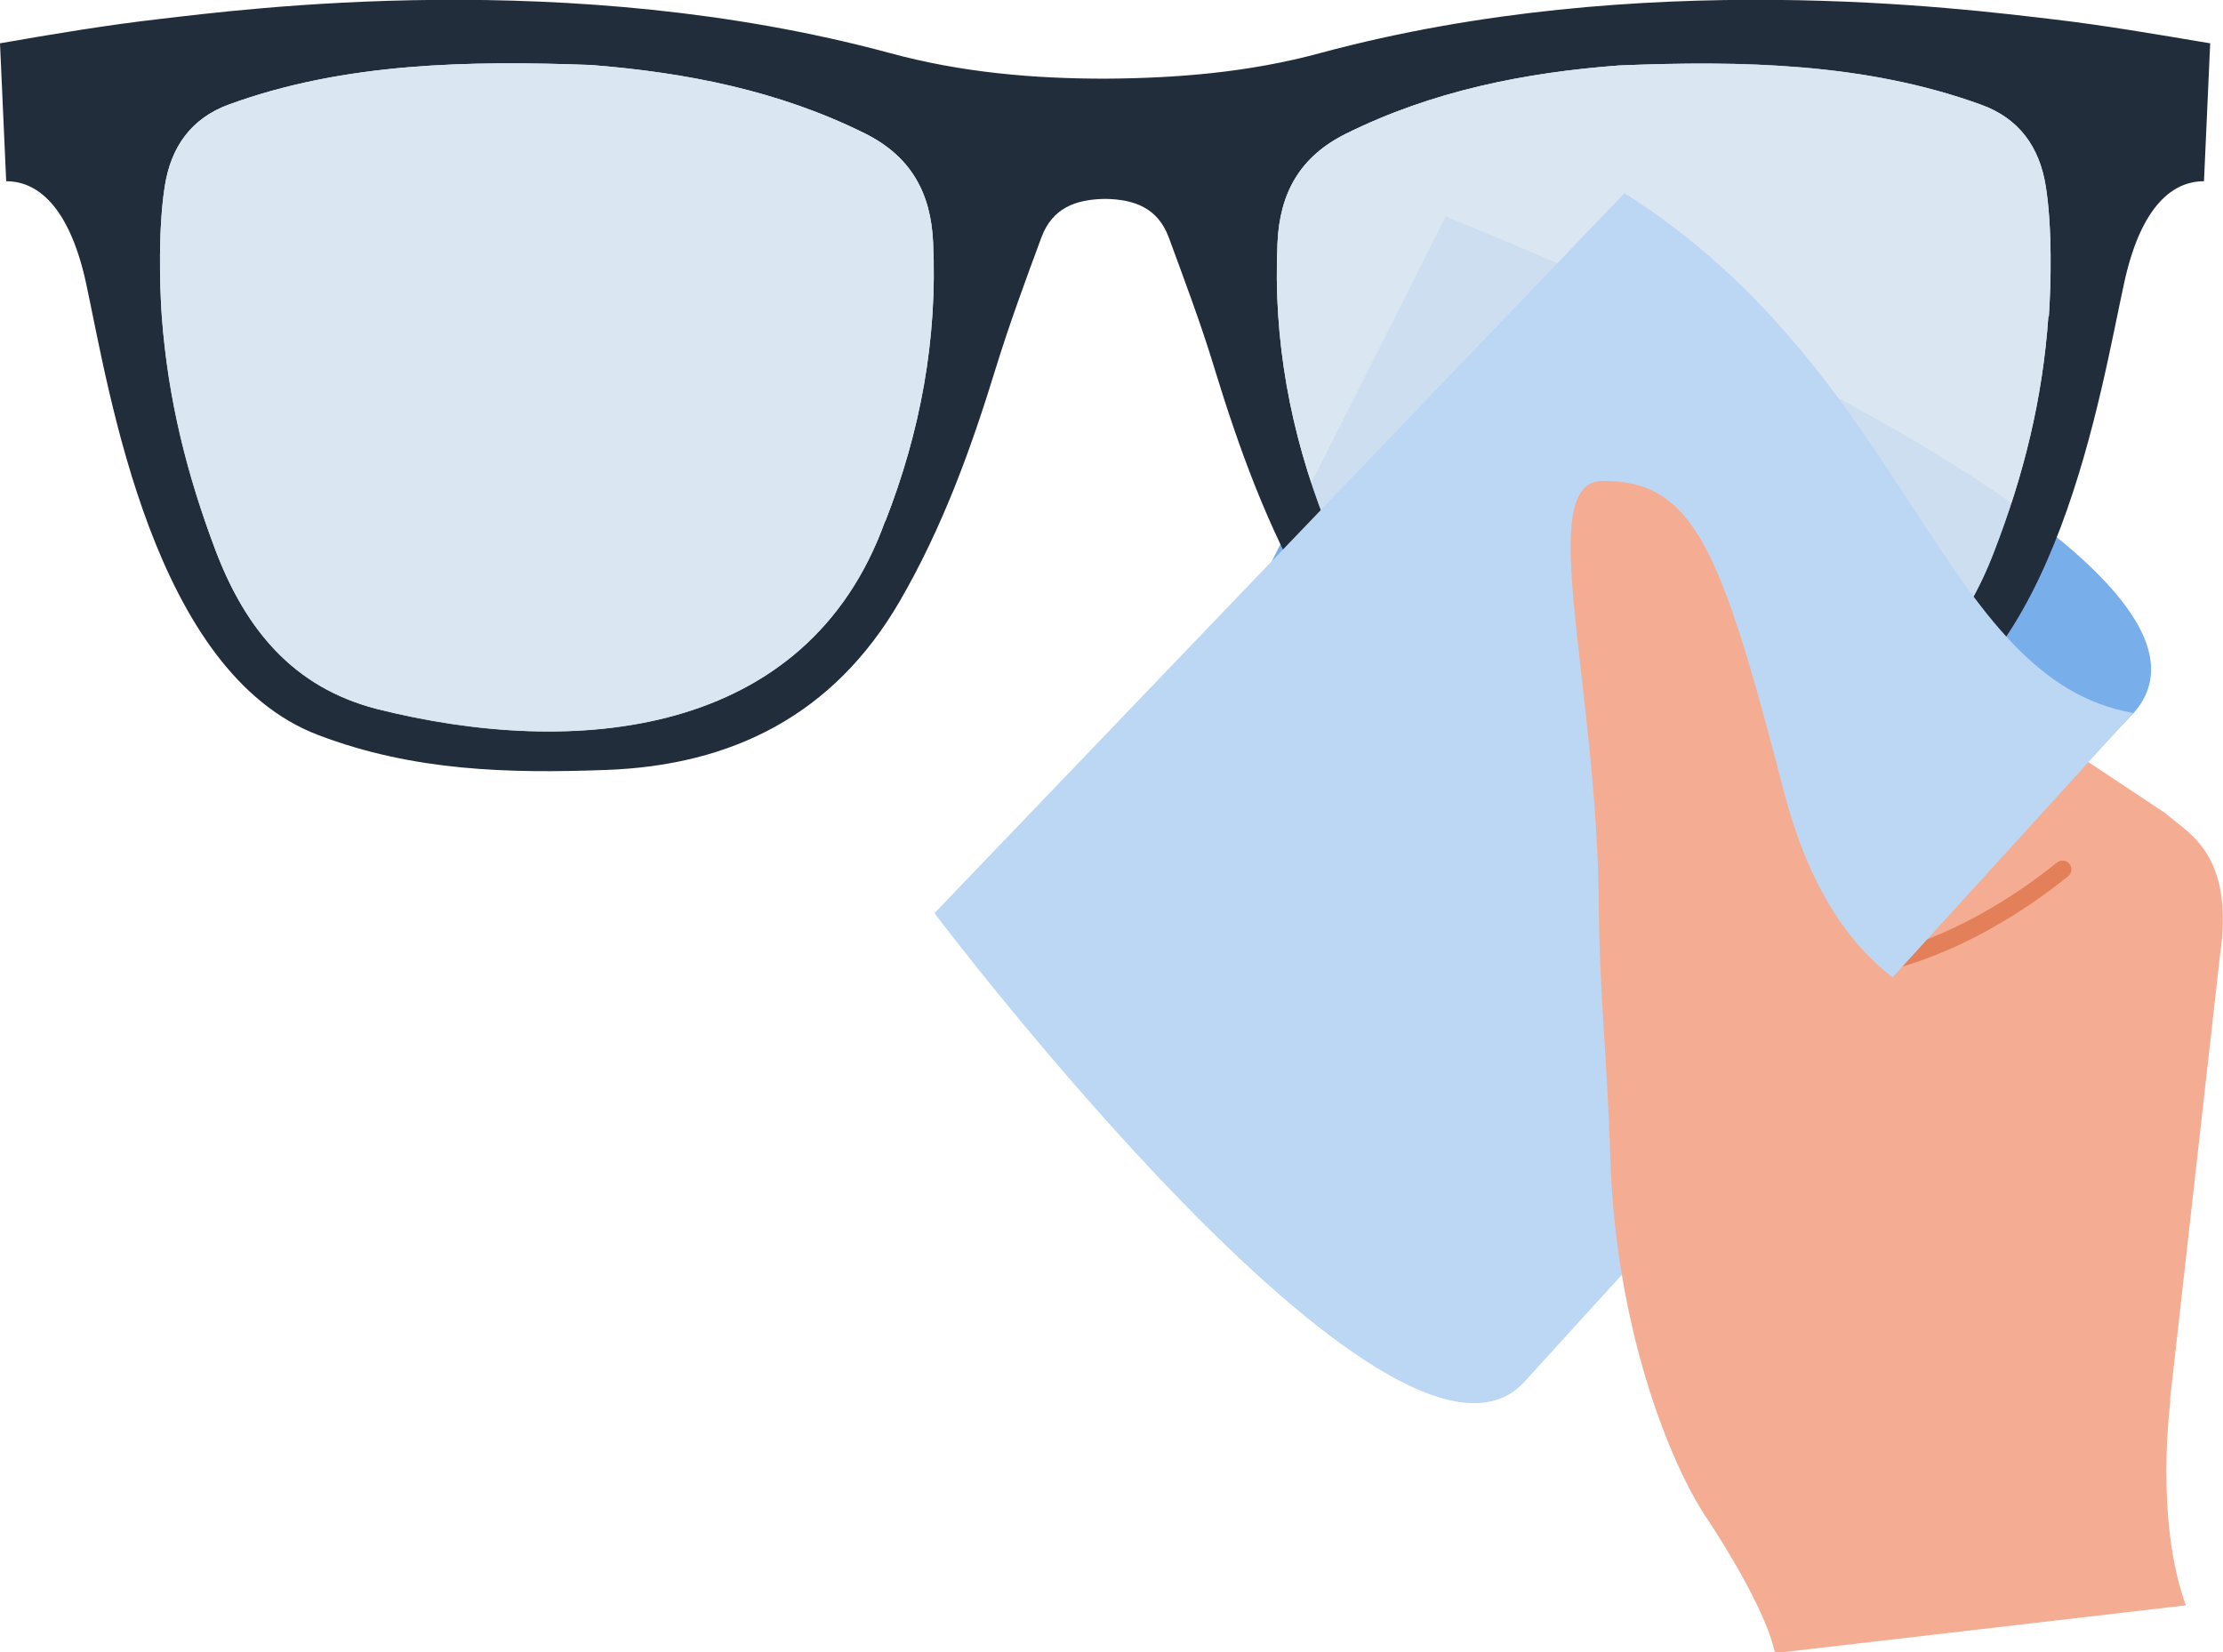 <?xml version="1.0" encoding="UTF-8"?><svg xmlns="http://www.w3.org/2000/svg" viewBox="0 0 50.29 37.38"><g style="isolation:isolate;"><g id="b"><g id="c"><g><path d="M32.71,4.89l-7.47,14.81s4.44,7.47,10.18,9.9l12.84-13.46c2.63-2.93-8.16-8.25-15.55-11.24Z" style="fill:#78afeb;"/><path d="M49.09,31.68l1.13-10.05c.35-2.36-.77-2.8-1.23-3.23l-3.42-2.27s-2.75-2.09-3.73-2.43c-2.02-.72-7.37-1.09-8.38-1.08-2.73,0-2.73,2.99-.82,3.46-1.83,.37-1.86,3.34,.32,3.54-1.74,.18-1.67,3.15,.66,3.1-1.28,.17-1.36,2.64,1.09,2.86,1.54,.13,3.34,1.32,4.38,2.38l1.07,9.44,9.29-1.08c-.71-1.95-.35-4.62-.35-4.62Z" style="fill:#f4ad92;"/><g><path d="M46.39,.43c-1.91-.22-9.26-1.19-16.52,.77-1.62,.44-3.25,.57-4.87,.58-1.62,0-3.26-.14-4.87-.58C12.87-.76,5.52,.21,3.61,.43c-1.21,.14-2.41,.34-3.61,.55l.14,3.12c.79,0,1.46,.7,1.81,2.32,.53,2.47,1.51,8.79,5.25,10.21,2.15,.82,4.32,.87,6.5,.79,2.87-.1,5.16-1.25,6.65-3.81,.97-1.67,1.62-3.46,2.18-5.29,.31-1,.67-1.98,1.03-2.95,.25-.67,.78-.86,1.44-.87,.66,.01,1.19,.2,1.44,.87,.36,.98,.73,1.96,1.03,2.95,.56,1.83,1.21,3.63,2.18,5.29,1.49,2.56,3.78,3.71,6.65,3.81,2.18,.07,4.35,.02,6.5-.79,3.73-1.42,4.71-7.74,5.25-10.21,.35-1.63,1.02-2.32,1.81-2.32l.14-3.12c-1.2-.2-2.4-.41-3.61-.55ZM20.02,11.8c-1.77,4.91-7.03,5.36-11.49,4.24-1.91-.49-2.98-1.82-3.65-3.58-.65-1.72-1.08-3.43-1.22-5.31-.05-.72-.08-2.02,.07-2.95,.14-.88,.6-1.53,1.46-1.84,2.61-.95,5.44-.99,8.18-.89,2.15,.17,4.25,.58,6.2,1.55,1.02,.51,1.49,1.32,1.54,2.47,.1,2.19-.29,4.28-1.08,6.3Zm26.32-4.65c-.13,1.88-.56,3.6-1.22,5.31-.67,1.76-1.74,3.09-3.65,3.58-4.46,1.12-9.71,.67-11.49-4.24-.79-2.02-1.18-4.11-1.08-6.3,.05-1.15,.52-1.96,1.54-2.47,1.95-.97,4.05-1.39,6.2-1.55,2.74-.11,5.57-.06,8.18,.89,.86,.31,1.32,.96,1.46,1.84,.15,.93,.12,2.23,.07,2.95Z" style="fill:#222d3b;"/><g style="opacity:.9;"><path d="M20.02,11.8c-1.77,4.91-7.03,5.36-11.49,4.24-1.91-.49-2.98-1.82-3.65-3.58-.65-1.72-1.08-3.43-1.22-5.31-.05-.72-.08-2.02,.07-2.95,.14-.88,.6-1.53,1.46-1.84,2.61-.95,5.44-.99,8.18-.89,2.15,.17,4.25,.58,6.2,1.55,1.02,.51,1.49,1.32,1.54,2.47,.1,2.19-.29,4.28-1.08,6.3Zm26.32-4.65c-.13,1.88-.56,3.6-1.22,5.31-.67,1.76-1.74,3.09-3.65,3.58-4.46,1.12-9.71,.67-11.49-4.24-.79-2.02-1.18-4.11-1.08-6.3,.05-1.15,.52-1.96,1.54-2.47,1.95-.97,4.05-1.39,6.2-1.55,2.74-.11,5.57-.06,8.18,.89,.86,.31,1.32,.96,1.46,1.84,.15,.93,.12,2.23,.07,2.95Z" style="fill:#d6e3f1;"/><g style="mix-blend-mode:multiply; opacity:.15;"><path d="M11.49,1.44v.46c.56,0,1.15,.01,1.84,.04,2.42,.19,4.34,.67,6.03,1.51,.84,.42,1.24,1.06,1.29,2.08,.09,2.04-.26,4.09-1.06,6.12-1.33,3.67-4.64,4.45-7.18,4.45-1.19,0-2.46-.17-3.77-.49-1.58-.41-2.64-1.45-3.34-3.3-.69-1.8-1.07-3.45-1.19-5.18-.04-.62-.08-1.93,.07-2.85,.12-.76,.5-1.24,1.16-1.48,1.69-.61,3.64-.9,6.14-.9v-.46m27.03,.46c2.5,0,4.46,.29,6.15,.9,.66,.23,1.04,.72,1.16,1.48,.15,.92,.11,2.22,.07,2.85-.12,1.73-.5,3.38-1.19,5.18-.7,1.84-1.77,2.89-3.34,3.3-1.31,.33-2.57,.49-3.77,.49-2.54,0-5.85-.77-7.18-4.46-.79-2.02-1.15-4.08-1.05-6.11,.05-1.02,.44-1.66,1.29-2.08,1.69-.84,3.61-1.32,6.01-1.51,.71-.03,1.3-.04,1.86-.04m0-.46c-.63,0-1.26,.02-1.88,.04-2.15,.17-4.25,.58-6.2,1.55-1.02,.51-1.49,1.32-1.54,2.47-.1,2.19,.29,4.28,1.08,6.3,1.27,3.52,4.33,4.75,7.61,4.75,1.29,0,2.62-.19,3.88-.51,1.91-.49,2.98-1.82,3.65-3.58,.65-1.72,1.08-3.43,1.22-5.31,.05-.72,.08-2.02-.07-2.95-.14-.88-.6-1.53-1.46-1.84-2.02-.73-4.16-.93-6.3-.93h0ZM11.49,1.44c-2.14,0-4.28,.19-6.3,.93-.86,.31-1.32,.96-1.46,1.84-.15,.93-.12,2.23-.07,2.95,.13,1.88,.56,3.6,1.22,5.31,.67,1.76,1.74,3.09,3.65,3.58,1.26,.32,2.59,.51,3.88,.51,3.27,0,6.34-1.23,7.61-4.75,.79-2.02,1.18-4.11,1.08-6.3-.05-1.15-.52-1.96-1.54-2.47-1.95-.97-4.05-1.39-6.2-1.55-.62-.02-1.25-.04-1.88-.04h0Z" style="fill:#d9e5f3;"/></g></g></g><path d="M46.66,19.67c-2.25,1.81-4.14,2.12-4.14,2.12" style="fill:none; stroke:#e3805a; stroke-linecap:round; stroke-miterlimit:10; stroke-width:.4px;"/><path d="M34.47,31.28c-2.95,3.14-13.33-10.62-13.33-10.62L36.75,4.37c6.46,4.09,7.13,11,11.51,11.76l-13.79,15.15Z" style="fill:#bcd7f4;"/><path d="M40.15,37.38c-.25-1.15-1.61-3.14-1.61-3.14-.88-1.39-2-4.4-2.11-8.05-.07-2.21-.25-3.83-.26-5.64-.03-5.11-1.47-9.66,.08-9.67,2.09-.01,2.69,1.58,4.1,7,.71,2.75,1.91,3.92,2.96,4.58" style="fill:#f4ad92;"/></g></g></g></g></svg>
